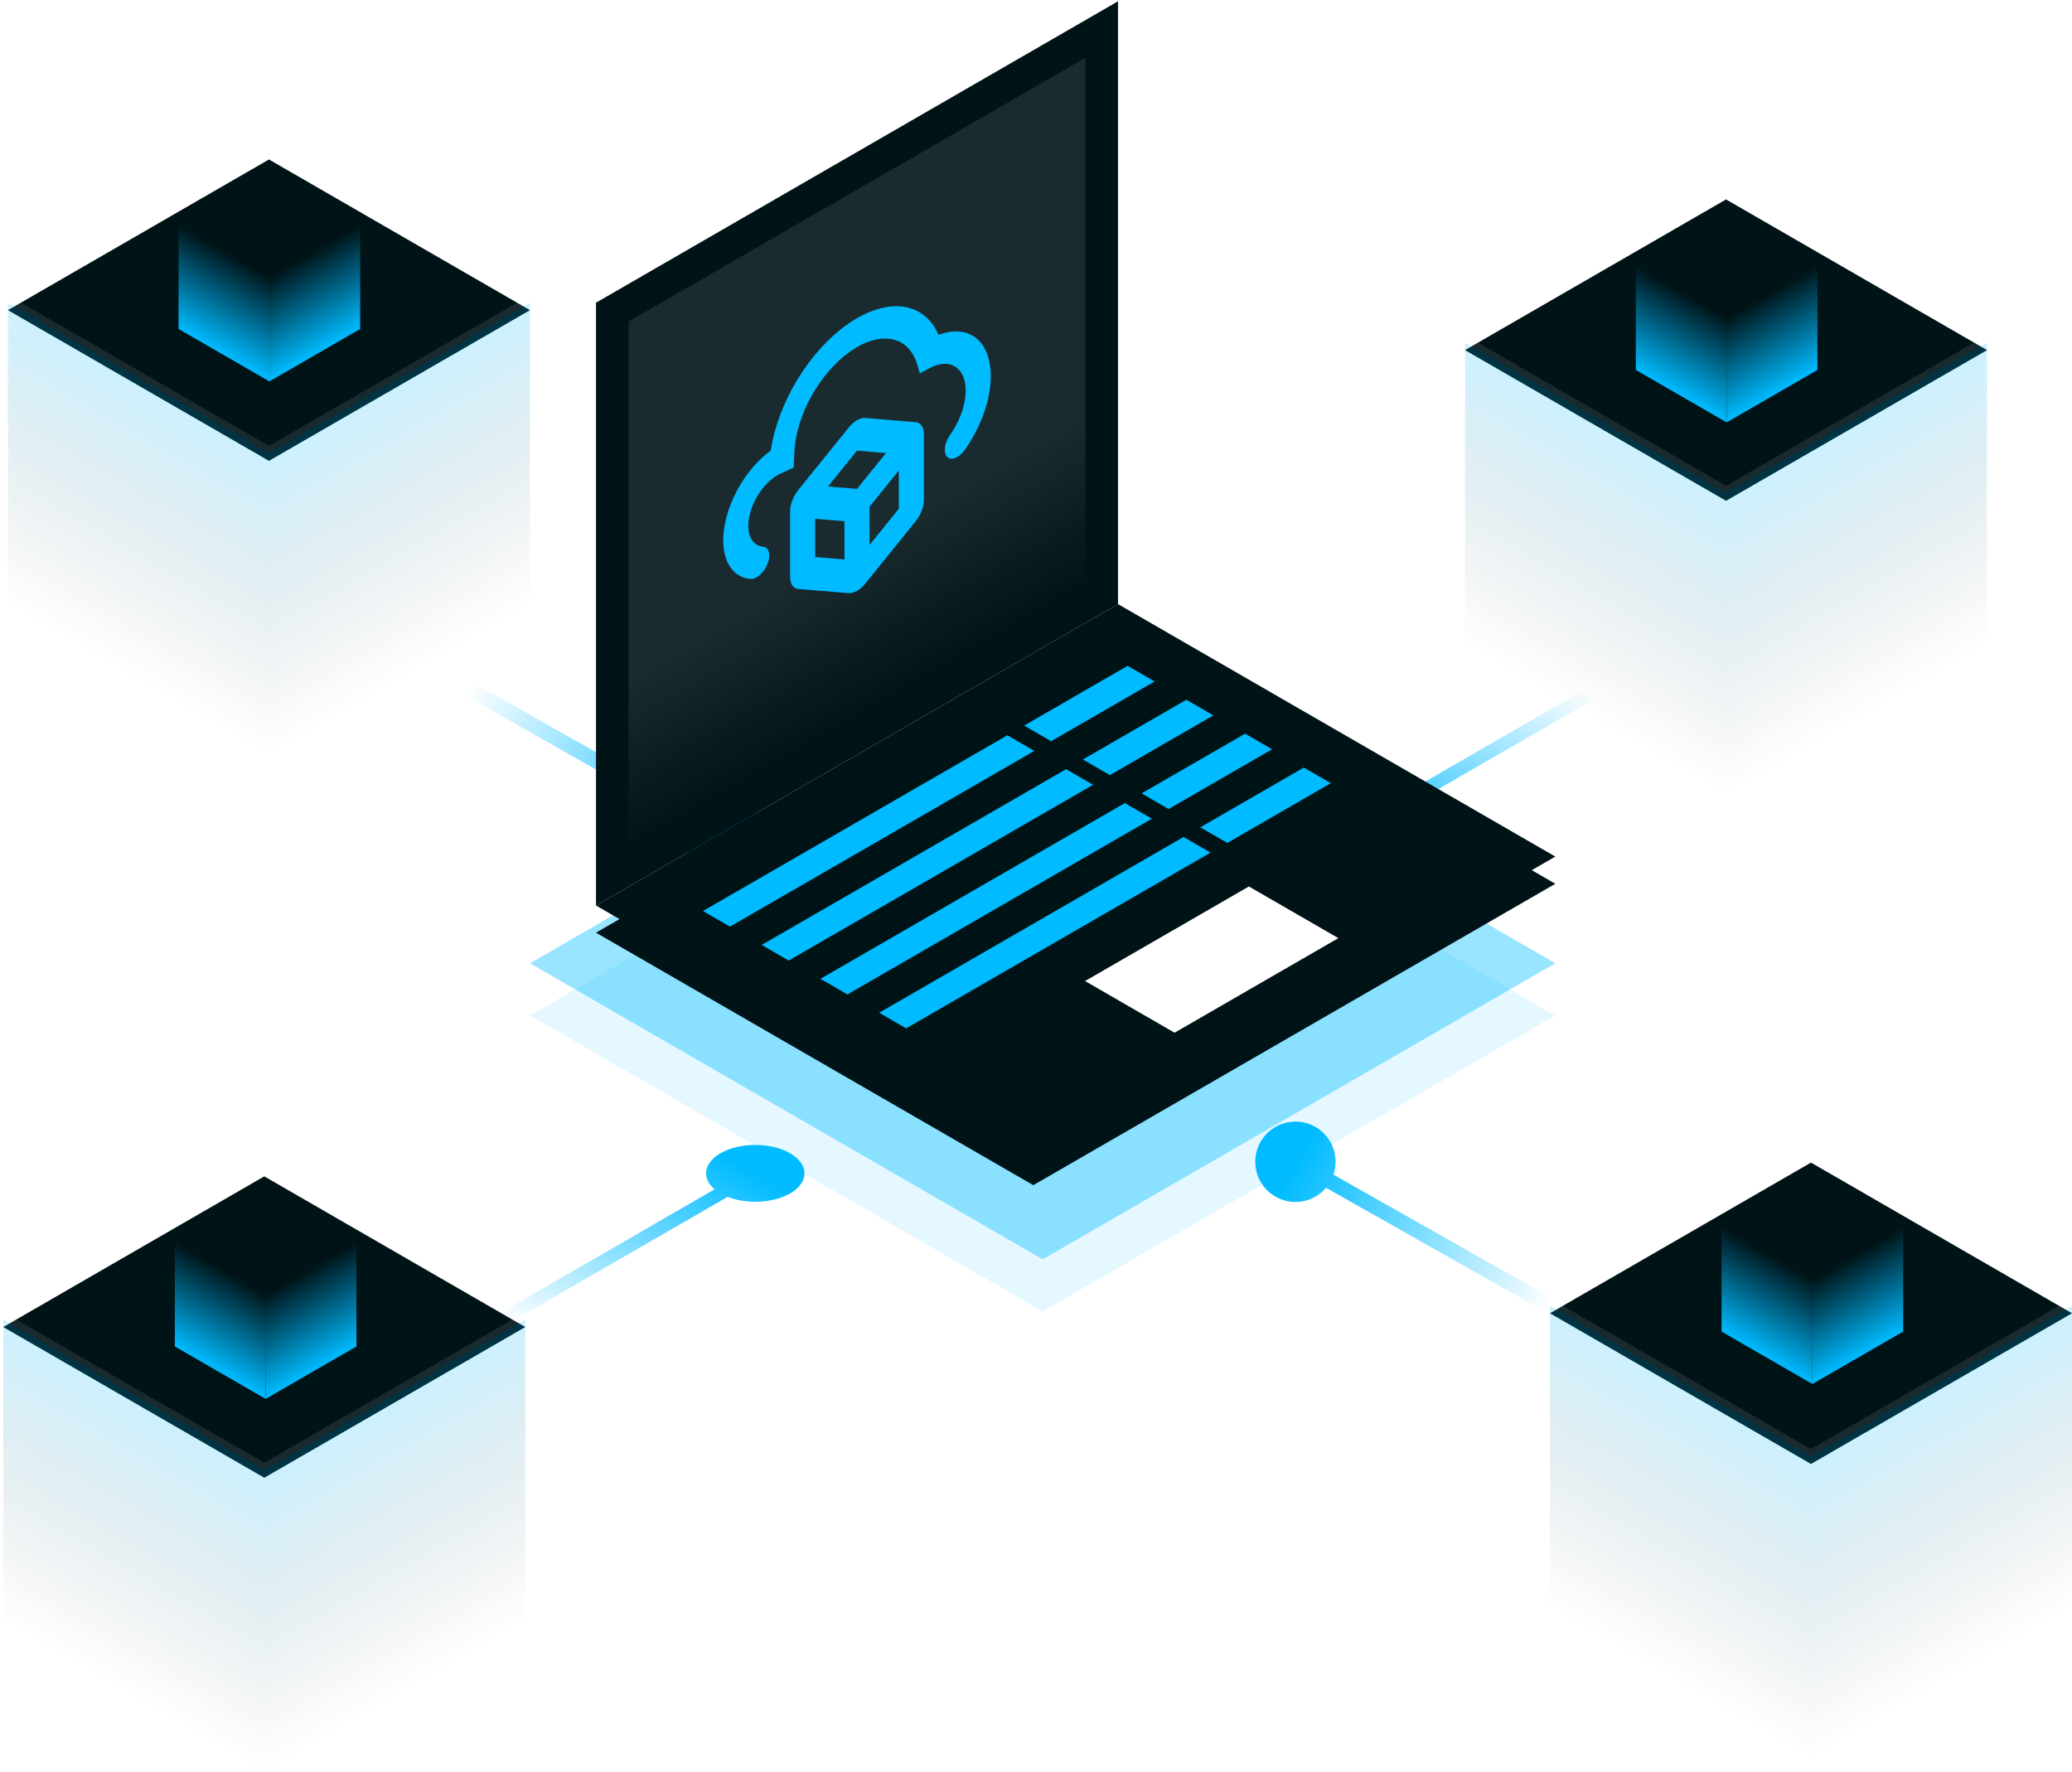 <svg width="615" height="526" viewBox="0 0 615 526" fill="none" xmlns="http://www.w3.org/2000/svg">
<path d="M386.922 255.063C392.627 258.356 401.877 258.356 407.582 255.063C413.287 251.769 413.287 246.428 407.582 243.135C401.877 239.841 392.627 239.841 386.922 243.135C381.217 246.428 381.217 251.769 386.922 255.063ZM399.189 250.217L474.362 206.816L470.488 204.579L395.315 247.98L399.189 250.217Z" fill="url(#paint0_linear_2511_3329)"/>
<path d="M204.298 241.326C201.054 247.06 203.072 254.337 208.805 257.581C214.538 260.826 221.816 258.808 225.06 253.074C228.305 247.341 226.287 240.063 220.553 236.819C214.82 233.575 207.542 235.593 204.298 241.326ZM138.031 206.399L213.578 249.147L215.781 245.254L140.234 202.506L138.031 206.399Z" fill="url(#paint1_linear_2511_3329)"/>
<g filter="url(#filter0_i_2511_3329)">
<rect width="89.459" height="89.459" transform="matrix(0.866 -0.5 0.866 0.5 0.971 391.666)" fill="#001317"/>
</g>
<rect x="1.937" width="87.222" height="87.222" transform="matrix(0.866 -0.5 0.866 0.5 1.23 392.634)" stroke="white" stroke-opacity="0.1" stroke-width="2.236"/>
<rect width="31.123" height="31.224" transform="matrix(-0.866 0.5 2.20305e-08 1 105.799 368.42)" fill="url(#paint2_linear_2511_3329)"/>
<rect width="31.123" height="31.304" transform="matrix(-0.866 -0.5 -2.20305e-08 1 78.846 383.902)" fill="url(#paint3_linear_2511_3329)"/>
<rect width="89.459" height="89.459" transform="matrix(0.866 0.5 -2.20305e-08 1 0.971 391.666)" fill="url(#paint4_linear_2511_3329)"/>
<rect width="89.459" height="89.459" transform="matrix(0.866 -0.5 2.20305e-08 1 78.445 436.396)" fill="url(#paint5_linear_2511_3329)"/>
<g filter="url(#filter1_i_2511_3329)">
<rect width="89.459" height="89.459" transform="matrix(0.866 -0.5 0.866 0.5 460.051 387.579)" fill="#001317"/>
</g>
<rect x="1.937" width="87.222" height="87.222" transform="matrix(0.866 -0.5 0.866 0.5 460.31 388.548)" stroke="white" stroke-opacity="0.1" stroke-width="2.236"/>
<rect width="31.123" height="31.224" transform="matrix(-0.866 0.5 2.20305e-08 1 564.893 363.995)" fill="url(#paint6_linear_2511_3329)"/>
<rect width="31.123" height="31.304" transform="matrix(-0.866 -0.5 -2.20305e-08 1 537.938 379.477)" fill="url(#paint7_linear_2511_3329)"/>
<rect width="89.459" height="89.459" transform="matrix(0.866 0.5 -2.20305e-08 1 460.051 387.579)" fill="url(#paint8_linear_2511_3329)"/>
<rect width="89.459" height="89.459" transform="matrix(0.866 -0.5 2.20305e-08 1 537.525 432.308)" fill="url(#paint9_linear_2511_3329)"/>
<g filter="url(#filter2_i_2511_3329)">
<rect width="89.459" height="89.459" transform="matrix(0.866 -0.5 0.866 0.5 434.842 101.703)" fill="#001317"/>
</g>
<rect x="1.937" width="87.222" height="87.222" transform="matrix(0.866 -0.5 0.866 0.5 435.101 102.672)" stroke="white" stroke-opacity="0.1" stroke-width="2.236"/>
<rect width="31.123" height="31.224" transform="matrix(-0.866 0.5 2.20305e-08 1 539.449 78.582)" fill="url(#paint10_linear_2511_3329)"/>
<rect width="31.123" height="31.304" transform="matrix(-0.866 -0.5 -2.20305e-08 1 512.496 94.064)" fill="url(#paint11_linear_2511_3329)"/>
<rect width="89.459" height="89.459" transform="matrix(0.866 0.5 -2.20305e-08 1 434.842 101.703)" fill="url(#paint12_linear_2511_3329)"/>
<rect width="89.459" height="89.459" transform="matrix(0.866 -0.5 2.20305e-08 1 512.316 146.433)" fill="url(#paint13_linear_2511_3329)"/>
<g filter="url(#filter3_i_2511_3329)">
<rect width="89.459" height="89.459" transform="matrix(0.866 -0.5 0.866 0.5 2.359 89.843)" fill="#001317"/>
</g>
<rect x="1.937" width="87.222" height="87.222" transform="matrix(0.866 -0.5 0.866 0.5 2.619 90.812)" stroke="white" stroke-opacity="0.1" stroke-width="2.236"/>
<rect width="31.123" height="31.224" transform="matrix(-0.866 0.5 2.20305e-08 1 106.906 66.414)" fill="url(#paint14_linear_2511_3329)"/>
<rect width="31.123" height="31.304" transform="matrix(-0.866 -0.5 -2.20305e-08 1 79.953 81.896)" fill="url(#paint15_linear_2511_3329)"/>
<rect width="89.459" height="89.459" transform="matrix(0.866 0.5 -2.20305e-08 1 2.359 89.843)" fill="url(#paint16_linear_2511_3329)"/>
<rect width="89.459" height="89.459" transform="matrix(0.866 -0.5 2.20305e-08 1 79.834 134.573)" fill="url(#paint17_linear_2511_3329)"/>
<rect width="175.718" height="175.718" transform="matrix(0.866 -0.5 0.866 0.5 157.305 301.407)" fill="#00BBFF" fill-opacity="0.1"/>
<rect width="175.718" height="175.718" transform="matrix(0.866 -0.5 0.866 0.5 157.305 285.915)" fill="#00BBFF" fill-opacity="0.4"/>
<g filter="url(#filter4_f_2511_3329)">
<rect width="178.918" height="149.887" transform="matrix(0.866 -0.5 0.866 0.5 176.9 276.829)" fill="#001317"/>
<rect width="104.329" height="9.262" transform="matrix(0.866 -0.5 0.866 0.5 208.645 278.471)" fill="white"/>
<rect width="35.465" height="9.262" transform="matrix(0.866 -0.5 0.866 0.5 303.977 223.43)" fill="white"/>
<rect width="104.329" height="9.262" transform="matrix(0.866 -0.5 0.866 0.5 226.076 288.535)" fill="white"/>
<rect width="35.465" height="9.262" transform="matrix(0.866 -0.5 0.866 0.5 321.408 233.494)" fill="white"/>
<rect width="104.329" height="9.262" transform="matrix(0.866 -0.5 0.866 0.5 243.51 298.599)" fill="white"/>
<rect width="35.465" height="9.262" transform="matrix(0.866 -0.5 0.866 0.5 338.842 243.559)" fill="white"/>
<rect width="104.329" height="9.262" transform="matrix(0.866 -0.5 0.866 0.5 260.939 308.663)" fill="white"/>
<rect width="35.465" height="9.262" transform="matrix(0.866 -0.5 0.866 0.5 356.273 253.623)" fill="white"/>
<rect width="56.144" height="30.672" transform="matrix(0.866 -0.5 0.866 0.5 322.066 299.253)" fill="white"/>
</g>
<rect width="178.918" height="149.887" transform="matrix(0.866 -0.5 0.866 0.5 176.9 268.761)" fill="#001317"/>
<rect width="104.329" height="9.262" transform="matrix(0.866 -0.5 0.866 0.5 208.645 270.403)" fill="#00BBFF"/>
<rect width="35.465" height="9.262" transform="matrix(0.866 -0.5 0.866 0.5 303.977 215.363)" fill="#00BBFF"/>
<rect width="104.329" height="9.262" transform="matrix(0.866 -0.5 0.866 0.5 226.076 280.467)" fill="#00BBFF"/>
<rect width="35.465" height="9.262" transform="matrix(0.866 -0.5 0.866 0.5 321.408 225.427)" fill="#00BBFF"/>
<rect width="104.329" height="9.262" transform="matrix(0.866 -0.5 0.866 0.5 243.51 290.532)" fill="#00BBFF"/>
<rect width="35.465" height="9.262" transform="matrix(0.866 -0.5 0.866 0.5 338.842 235.491)" fill="#00BBFF"/>
<rect width="104.329" height="9.262" transform="matrix(0.866 -0.5 0.866 0.5 260.939 300.596)" fill="#00BBFF"/>
<rect width="35.465" height="9.262" transform="matrix(0.866 -0.5 0.866 0.5 356.273 245.556)" fill="#00BBFF"/>
<rect width="56.144" height="30.672" transform="matrix(0.866 -0.5 0.866 0.5 322.066 291.185)" fill="white"/>
<rect width="178.918" height="178.918" transform="matrix(0.866 -0.5 2.20305e-08 1 176.9 89.844)" fill="#001317"/>
<rect width="156.553" height="156.553" transform="matrix(0.866 -0.5 2.20305e-08 1 186.584 95.435)" fill="url(#paint18_linear_2511_3329)" fill-opacity="0.1"/>
<path fill-rule="evenodd" clip-rule="evenodd" d="M235.787 134.14C236.014 128.931 237.793 123.083 240.808 117.636C243.823 112.189 247.878 107.495 252.253 104.39C256.628 101.284 261.039 99.968 264.703 100.675C268.366 101.382 271.044 104.066 272.261 108.25L273.016 110.841L275.745 109.345C278.084 108.062 280.346 107.671 282.211 108.226C284.076 108.781 285.45 110.255 286.138 112.439C286.827 114.623 286.796 117.408 286.05 120.399C285.304 123.391 283.88 126.438 281.979 129.111C281.178 130.24 280.638 131.557 280.479 132.775C280.319 133.992 280.554 135.009 281.13 135.601C281.707 136.194 282.578 136.314 283.553 135.935C284.527 135.557 285.525 134.71 286.327 133.581C289.311 129.385 291.595 124.628 292.891 119.911C294.186 115.194 294.435 110.726 293.607 107.072C292.779 103.418 290.91 100.74 288.235 99.375C285.561 98.011 282.202 98.021 278.579 99.405C276.488 94.561 272.752 91.614 267.933 91.007C263.115 90.4 257.474 92.164 251.858 96.036C246.242 99.907 240.954 105.677 236.79 112.477C232.626 119.278 229.809 126.742 228.764 133.747C225.414 136.172 222.281 139.673 219.808 143.756C217.335 147.839 215.646 152.299 214.98 156.507C214.313 160.715 214.702 164.458 216.093 167.209C217.483 169.96 219.804 171.58 222.729 171.841C223.152 171.88 223.62 171.794 224.105 171.588C224.59 171.382 225.082 171.061 225.555 170.643C226.028 170.224 226.471 169.717 226.859 169.149C227.248 168.582 227.574 167.965 227.819 167.335C228.064 166.705 228.223 166.073 228.288 165.476C228.352 164.879 228.32 164.328 228.194 163.855C228.068 163.382 227.85 162.996 227.553 162.719C227.256 162.443 226.885 162.28 226.461 162.242C224.735 162.093 223.403 161.068 222.686 159.337C221.97 157.606 221.914 155.275 222.527 152.735C223.14 150.194 224.385 147.599 226.053 145.382C227.722 143.166 229.713 141.464 231.693 140.561L235.584 138.773L235.787 134.14ZM254.374 145.106L245.778 144.395L254.374 133.759L262.97 134.469L254.374 145.106ZM258.096 150.402L266.782 139.656L266.782 151.003L258.096 161.749L258.096 150.402ZM250.652 154.7L241.966 153.983L241.966 165.331L250.652 166.047L250.652 154.7ZM251.912 126.905C252.662 125.977 253.511 125.227 254.374 124.729C255.238 124.23 256.086 124 256.836 124.062L271.725 125.288C272.485 125.351 273.116 125.71 273.556 126.33C273.995 126.95 274.226 127.809 274.227 128.819L274.227 148.361C274.228 149.373 273.998 150.5 273.558 151.63C273.119 152.759 272.486 153.85 271.725 154.791L256.836 173.205C256.086 174.132 255.238 174.882 254.374 175.381C253.511 175.879 252.662 176.109 251.912 176.048L237.023 174.821C236.263 174.759 235.632 174.399 235.193 173.779C234.753 173.159 234.522 172.301 234.521 171.291L234.521 151.748C234.52 150.737 234.751 149.609 235.19 148.48C235.629 147.35 236.262 146.26 237.023 145.318L251.912 126.905Z" fill="#00BBFF"/>
<path d="M374.125 338.957C370.881 344.691 372.898 351.968 378.632 355.212C384.365 358.457 391.643 356.439 394.887 350.705C398.131 344.972 396.113 337.694 390.38 334.45C384.647 331.206 377.369 333.224 374.125 338.957ZM383.404 346.778L458.951 389.525L461.154 385.632L385.607 342.885L383.404 346.778Z" fill="url(#paint19_linear_2511_3329)"/>
<path d="M213.845 354.228C219.55 357.522 228.8 357.522 234.505 354.228C240.21 350.935 240.21 345.594 234.505 342.301C228.8 339.007 219.55 339.007 213.845 342.301C208.14 345.594 208.14 350.935 213.845 354.228ZM150.939 392.784L226.112 349.383L222.238 347.146L147.065 390.547L150.939 392.784Z" fill="url(#paint20_linear_2511_3329)"/>
<defs>
<filter id="filter0_i_2511_3329" x="0.971" y="346.937" width="154.947" height="91.671" filterUnits="userSpaceOnUse" color-interpolation-filters="sRGB">
<feFlood flood-opacity="0" result="BackgroundImageFix"/>
<feBlend mode="normal" in="SourceGraphic" in2="BackgroundImageFix" result="shape"/>
<feColorMatrix in="SourceAlpha" type="matrix" values="0 0 0 0 0 0 0 0 0 0 0 0 0 0 0 0 0 0 127 0" result="hardAlpha"/>
<feOffset dy="2.212"/>
<feGaussianBlur stdDeviation="11.062"/>
<feComposite in2="hardAlpha" operator="arithmetic" k2="-1" k3="1"/>
<feColorMatrix type="matrix" values="0 0 0 0 0 0 0 0 0 0.732 0 0 0 0 1 0 0 0 0.5 0"/>
<feBlend mode="normal" in2="shape" result="effect1_innerShadow_2511_3329"/>
</filter>
<filter id="filter1_i_2511_3329" x="460.051" y="342.85" width="154.947" height="91.671" filterUnits="userSpaceOnUse" color-interpolation-filters="sRGB">
<feFlood flood-opacity="0" result="BackgroundImageFix"/>
<feBlend mode="normal" in="SourceGraphic" in2="BackgroundImageFix" result="shape"/>
<feColorMatrix in="SourceAlpha" type="matrix" values="0 0 0 0 0 0 0 0 0 0 0 0 0 0 0 0 0 0 127 0" result="hardAlpha"/>
<feOffset dy="2.212"/>
<feGaussianBlur stdDeviation="11.062"/>
<feComposite in2="hardAlpha" operator="arithmetic" k2="-1" k3="1"/>
<feColorMatrix type="matrix" values="0 0 0 0 0 0 0 0 0 0.732 0 0 0 0 1 0 0 0 0.5 0"/>
<feBlend mode="normal" in2="shape" result="effect1_innerShadow_2511_3329"/>
</filter>
<filter id="filter2_i_2511_3329" x="434.842" y="56.974" width="154.947" height="91.671" filterUnits="userSpaceOnUse" color-interpolation-filters="sRGB">
<feFlood flood-opacity="0" result="BackgroundImageFix"/>
<feBlend mode="normal" in="SourceGraphic" in2="BackgroundImageFix" result="shape"/>
<feColorMatrix in="SourceAlpha" type="matrix" values="0 0 0 0 0 0 0 0 0 0 0 0 0 0 0 0 0 0 127 0" result="hardAlpha"/>
<feOffset dy="2.212"/>
<feGaussianBlur stdDeviation="11.062"/>
<feComposite in2="hardAlpha" operator="arithmetic" k2="-1" k3="1"/>
<feColorMatrix type="matrix" values="0 0 0 0 0 0 0 0 0 0.732 0 0 0 0 1 0 0 0 0.5 0"/>
<feBlend mode="normal" in2="shape" result="effect1_innerShadow_2511_3329"/>
</filter>
<filter id="filter3_i_2511_3329" x="2.359" y="45.114" width="154.947" height="91.671" filterUnits="userSpaceOnUse" color-interpolation-filters="sRGB">
<feFlood flood-opacity="0" result="BackgroundImageFix"/>
<feBlend mode="normal" in="SourceGraphic" in2="BackgroundImageFix" result="shape"/>
<feColorMatrix in="SourceAlpha" type="matrix" values="0 0 0 0 0 0 0 0 0 0 0 0 0 0 0 0 0 0 127 0" result="hardAlpha"/>
<feOffset dy="2.212"/>
<feGaussianBlur stdDeviation="11.062"/>
<feComposite in2="hardAlpha" operator="arithmetic" k2="-1" k3="1"/>
<feColorMatrix type="matrix" values="0 0 0 0 0 0 0 0 0 0.732 0 0 0 0 1 0 0 0 0.5 0"/>
<feBlend mode="normal" in2="shape" result="effect1_innerShadow_2511_3329"/>
</filter>
<filter id="filter4_f_2511_3329" x="150.063" y="160.532" width="338.429" height="218.077" filterUnits="userSpaceOnUse" color-interpolation-filters="sRGB">
<feFlood flood-opacity="0" result="BackgroundImageFix"/>
<feBlend mode="normal" in="SourceGraphic" in2="BackgroundImageFix" result="shape"/>
<feGaussianBlur stdDeviation="13.419" result="effect1_foregroundBlur_2511_3329"/>
</filter>
<linearGradient id="paint0_linear_2511_3329" x1="397.685" y1="249.349" x2="435.271" y2="184.247" gradientUnits="userSpaceOnUse">
<stop stop-color="#00BBFF"/>
<stop offset="1" stop-color="#00BBFF" stop-opacity="0"/>
</linearGradient>
<linearGradient id="paint1_linear_2511_3329" x1="138.887" y1="204.888" x2="214.433" y2="247.635" gradientUnits="userSpaceOnUse">
<stop stop-color="#00BBFF" stop-opacity="0"/>
<stop offset="1" stop-color="#00BBFF"/>
</linearGradient>
<linearGradient id="paint2_linear_2511_3329" x1="15.562" y1="31.224" x2="15.562" y2="2.92351e-08" gradientUnits="userSpaceOnUse">
<stop stop-color="#00BBFF"/>
<stop offset="1" stop-color="#00BBFF" stop-opacity="0"/>
</linearGradient>
<linearGradient id="paint3_linear_2511_3329" x1="15.562" y1="31.304" x2="15.562" y2="-2.93098e-08" gradientUnits="userSpaceOnUse">
<stop stop-color="#00BBFF"/>
<stop offset="1" stop-color="#00BBFF" stop-opacity="0"/>
</linearGradient>
<linearGradient id="paint4_linear_2511_3329" x1="44.729" y1="0" x2="44.729" y2="89.459" gradientUnits="userSpaceOnUse">
<stop stop-color="#00BBFF" stop-opacity="0.2"/>
<stop offset="1" stop-color="#001317" stop-opacity="0"/>
</linearGradient>
<linearGradient id="paint5_linear_2511_3329" x1="44.729" y1="0" x2="44.729" y2="89.459" gradientUnits="userSpaceOnUse">
<stop stop-color="#00BBFF" stop-opacity="0.2"/>
<stop offset="1" stop-color="#001317" stop-opacity="0"/>
</linearGradient>
<linearGradient id="paint6_linear_2511_3329" x1="15.562" y1="31.224" x2="15.562" y2="2.92351e-08" gradientUnits="userSpaceOnUse">
<stop stop-color="#00BBFF"/>
<stop offset="1" stop-color="#00BBFF" stop-opacity="0"/>
</linearGradient>
<linearGradient id="paint7_linear_2511_3329" x1="15.562" y1="31.304" x2="15.562" y2="-2.93098e-08" gradientUnits="userSpaceOnUse">
<stop stop-color="#00BBFF"/>
<stop offset="1" stop-color="#00BBFF" stop-opacity="0"/>
</linearGradient>
<linearGradient id="paint8_linear_2511_3329" x1="44.729" y1="0" x2="44.729" y2="89.459" gradientUnits="userSpaceOnUse">
<stop stop-color="#00BBFF" stop-opacity="0.2"/>
<stop offset="1" stop-color="#001317" stop-opacity="0"/>
</linearGradient>
<linearGradient id="paint9_linear_2511_3329" x1="44.729" y1="0" x2="44.729" y2="89.459" gradientUnits="userSpaceOnUse">
<stop stop-color="#00BBFF" stop-opacity="0.2"/>
<stop offset="1" stop-color="#001317" stop-opacity="0"/>
</linearGradient>
<linearGradient id="paint10_linear_2511_3329" x1="15.562" y1="31.224" x2="15.562" y2="2.92351e-08" gradientUnits="userSpaceOnUse">
<stop stop-color="#00BBFF"/>
<stop offset="1" stop-color="#00BBFF" stop-opacity="0"/>
</linearGradient>
<linearGradient id="paint11_linear_2511_3329" x1="15.562" y1="31.304" x2="15.562" y2="-2.93098e-08" gradientUnits="userSpaceOnUse">
<stop stop-color="#00BBFF"/>
<stop offset="1" stop-color="#00BBFF" stop-opacity="0"/>
</linearGradient>
<linearGradient id="paint12_linear_2511_3329" x1="44.729" y1="0" x2="44.729" y2="89.459" gradientUnits="userSpaceOnUse">
<stop stop-color="#00BBFF" stop-opacity="0.2"/>
<stop offset="1" stop-color="#001317" stop-opacity="0"/>
</linearGradient>
<linearGradient id="paint13_linear_2511_3329" x1="44.729" y1="0" x2="44.729" y2="89.459" gradientUnits="userSpaceOnUse">
<stop stop-color="#00BBFF" stop-opacity="0.2"/>
<stop offset="1" stop-color="#001317" stop-opacity="0"/>
</linearGradient>
<linearGradient id="paint14_linear_2511_3329" x1="15.562" y1="31.224" x2="15.562" y2="2.92351e-08" gradientUnits="userSpaceOnUse">
<stop stop-color="#00BBFF"/>
<stop offset="1" stop-color="#00BBFF" stop-opacity="0"/>
</linearGradient>
<linearGradient id="paint15_linear_2511_3329" x1="15.562" y1="31.304" x2="15.562" y2="-2.93098e-08" gradientUnits="userSpaceOnUse">
<stop stop-color="#00BBFF"/>
<stop offset="1" stop-color="#00BBFF" stop-opacity="0"/>
</linearGradient>
<linearGradient id="paint16_linear_2511_3329" x1="44.729" y1="0" x2="44.729" y2="89.459" gradientUnits="userSpaceOnUse">
<stop stop-color="#00BBFF" stop-opacity="0.2"/>
<stop offset="1" stop-color="#001317" stop-opacity="0"/>
</linearGradient>
<linearGradient id="paint17_linear_2511_3329" x1="44.729" y1="0" x2="44.729" y2="89.459" gradientUnits="userSpaceOnUse">
<stop stop-color="#00BBFF" stop-opacity="0.2"/>
<stop offset="1" stop-color="#001317" stop-opacity="0"/>
</linearGradient>
<linearGradient id="paint18_linear_2511_3329" x1="78.276" y1="0" x2="78.276" y2="156.553" gradientUnits="userSpaceOnUse">
<stop offset="0.685" stop-color="white"/>
<stop offset="1" stop-color="white" stop-opacity="0"/>
</linearGradient>
<linearGradient id="paint19_linear_2511_3329" x1="384.26" y1="345.266" x2="459.806" y2="388.014" gradientUnits="userSpaceOnUse">
<stop stop-color="#00BBFF"/>
<stop offset="1" stop-color="#00BBFF" stop-opacity="0"/>
</linearGradient>
<linearGradient id="paint20_linear_2511_3329" x1="149.435" y1="391.916" x2="187.021" y2="326.814" gradientUnits="userSpaceOnUse">
<stop stop-color="#00BBFF" stop-opacity="0"/>
<stop offset="1" stop-color="#00BBFF"/>
</linearGradient>
</defs>
</svg>
